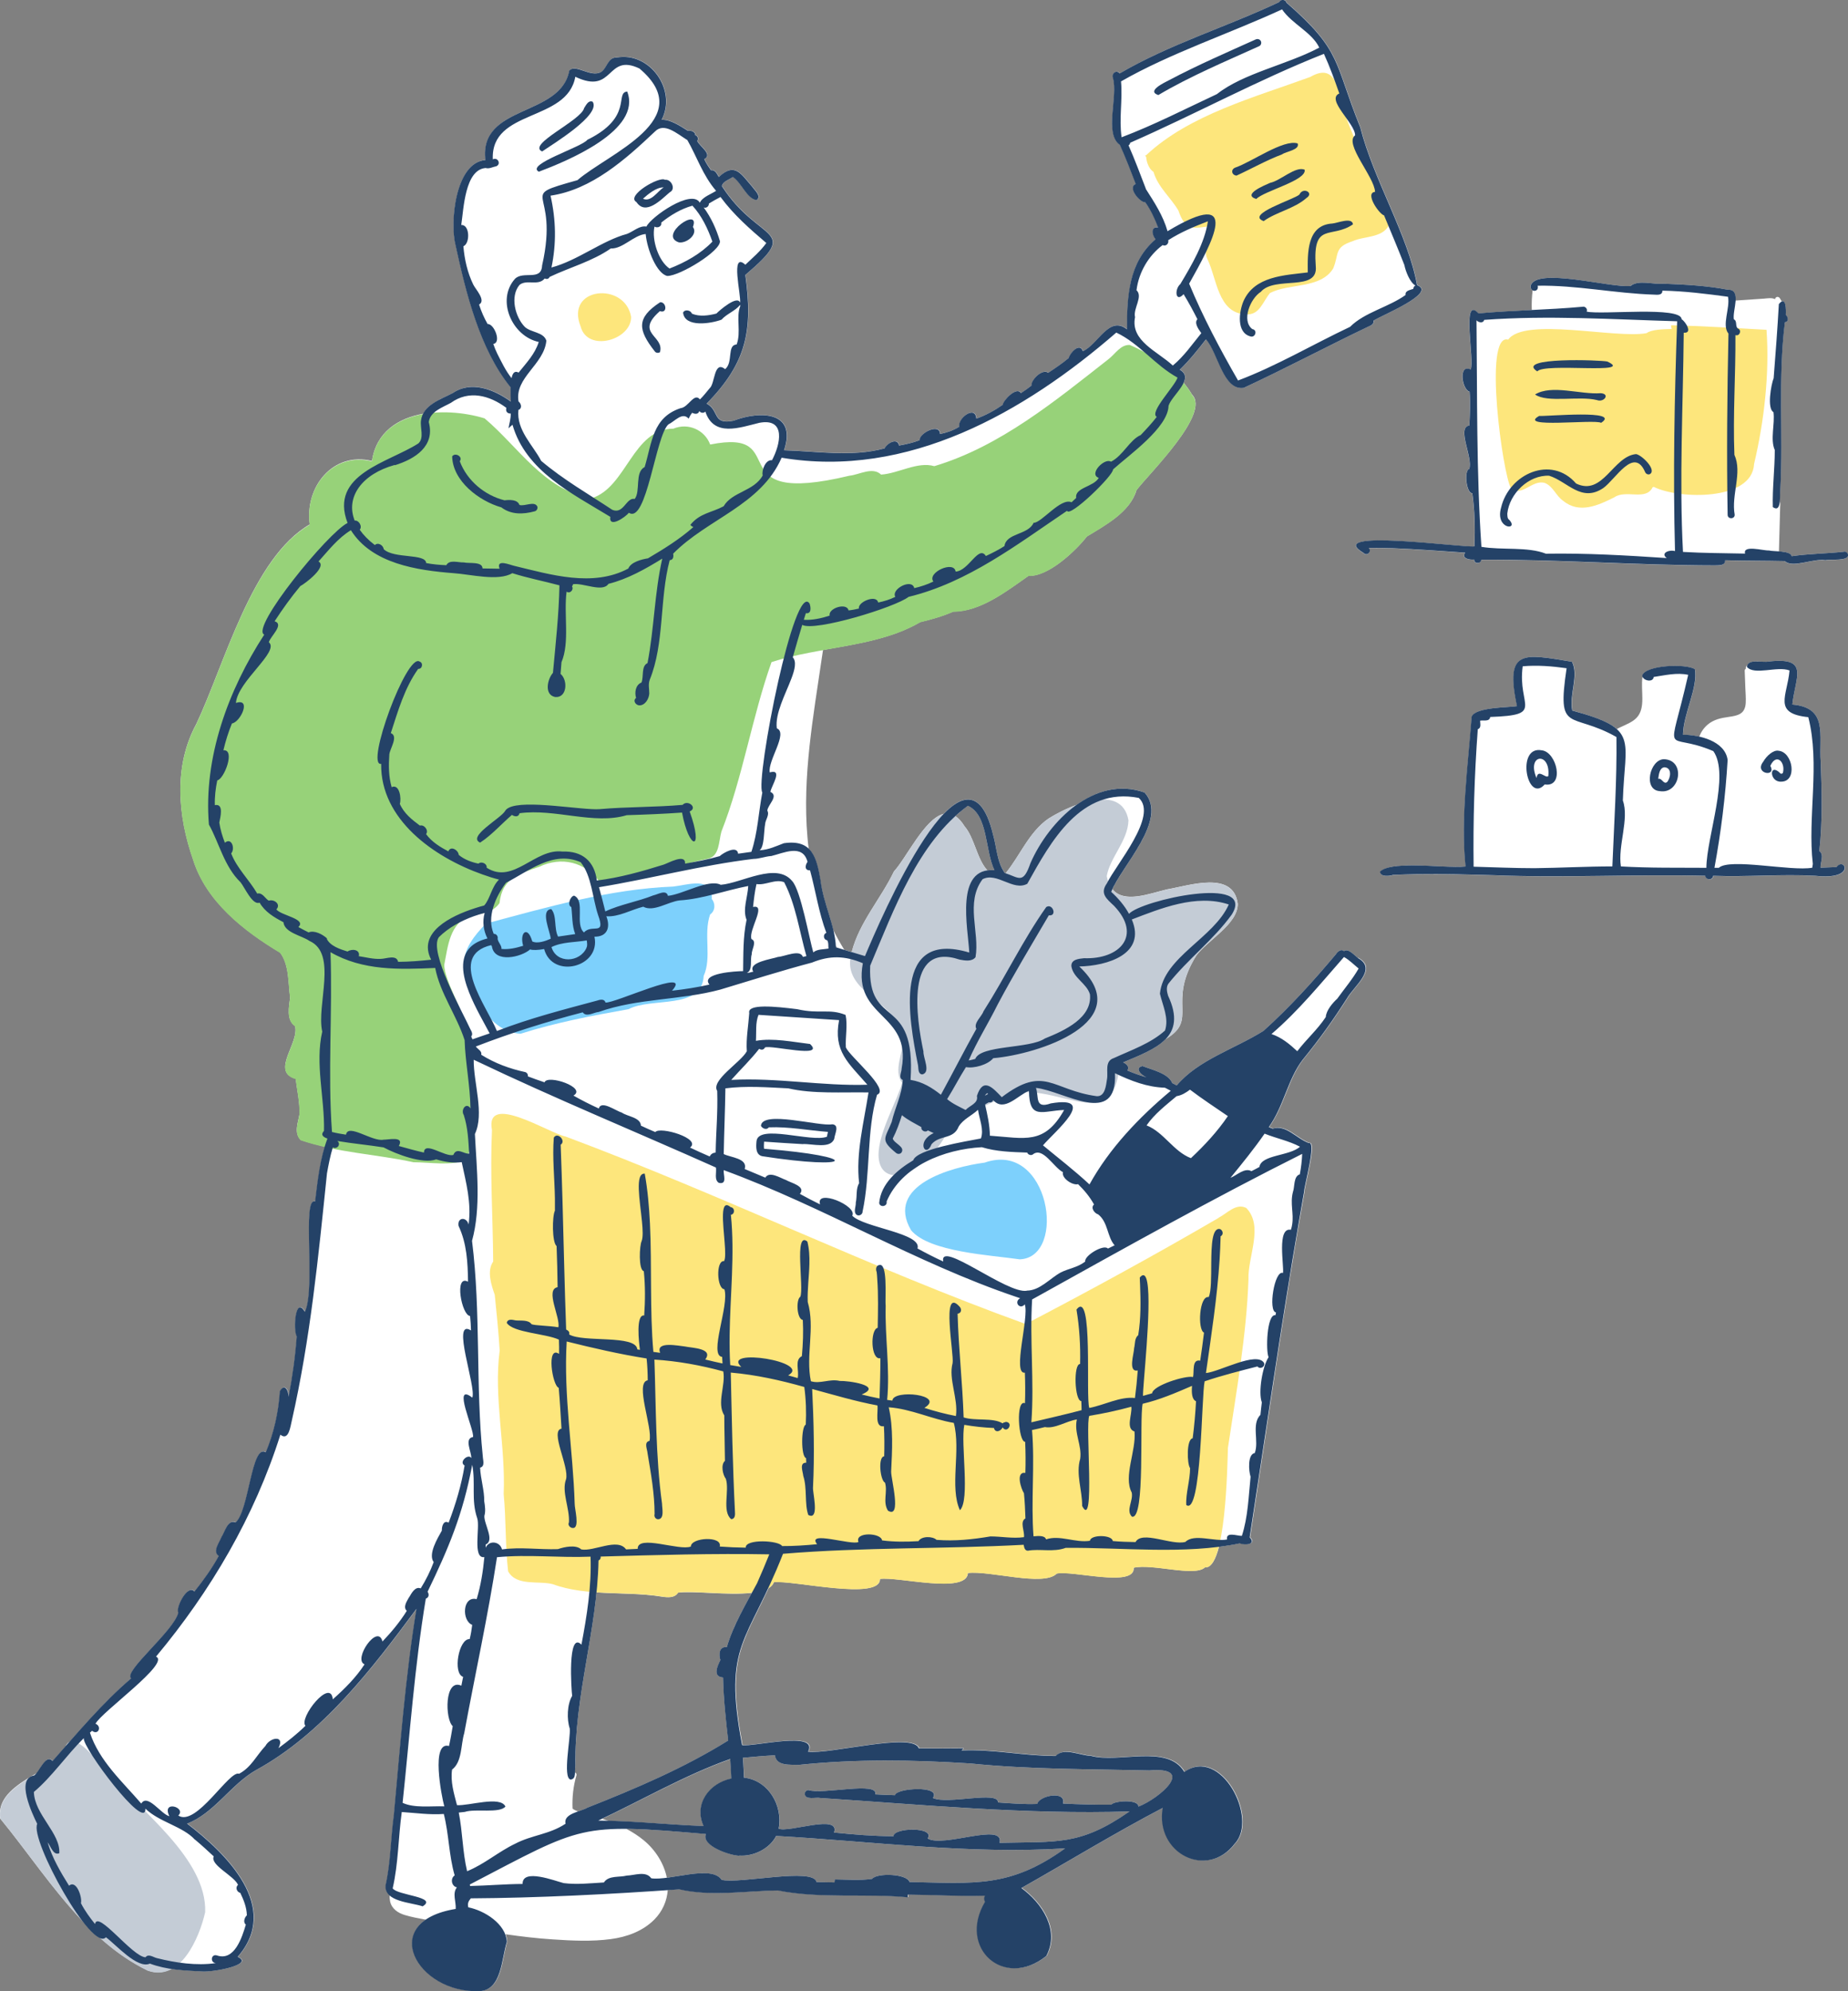 <?xml version="1.0" encoding="UTF-8"?>
<svg id="_レイヤー_2" data-name="レイヤー 2" xmlns="http://www.w3.org/2000/svg" viewBox="0 0 199.12 214.52">
  <rect x="0" y="0" width="199.12" height="214.52" fill="#808080" stroke="none"/>
  <defs>
    <style>
      .cls-1 {
        fill: #fff;
      }

      .cls-2 {
        fill: #fde67c;
      }

      .cls-3 {
        fill: #7dd0fc;
      }

      .cls-4 {
        fill: #97d279;
      }

      .cls-5 {
        fill: #c4ccd6;
      }

      .cls-6 {
        fill: #244267;
      }
    </style>
  </defs>
  <g id="_レイヤー_1-2" data-name="レイヤー 1">
    <g>
      <g>
        <path class="cls-1" d="m197.89,93.41c-.58.03-1.15.05-1.73.07-.03-.58.42-1.39-.13-1.8.35-3.2.27-6.33.15-9.58-.22-2.92.84-5.86-3.06-6.2.31-2.95,1.9-5.13-2.5-4.64-.65.16-2.01-.29-2.33.38-.02.02-.03.04-.05.07-.02.01-.03.02-.05.03-.05.05-.08.12-.08.19,0,.04,0,.08,0,.12-.07.04-.13.11-.12.22.02.62.04,1.23.07,1.85.02.54.07,1.08.04,1.62-.03.48-.18.92-.62,1.17-.36.2-.79.26-1.19.32-.85.12-1.63.27-2.3.84-.41.35-.71.8-.9,1.29-.61-.14-1.22-.2-1.74-.2.03-2.24,1.64-5.08,1.28-7.06-.97-.61-5.28-.46-5.68.68,0,.04.02.08.04.11,0,.02-.01.03-.02.05-.1.77-.01,1.54-.01,2.32,0,.75-.09,1.53-.64,2.09-.46.46-1.1.7-1.67.97-.15.07-.3.14-.44.22-.81-.73-2.27-1.3-4.78-1.99-.36-1.69.73-3.75-.03-5.26-5.24-.85-7.25-1.44-5.93,4.78-.79.16-4.46.08-4.88,1.13-.4,5.25-1.2,11.04-.66,16.15-2.14.24-7.94-.7-9.22.56.03.6,1.03.49,1.43.35,3.62-.17,7.25-.06,10.88.04,7.44.3,15.16-.12,22.74.06.02.47.8.52.85,0,3.72.14,7.31-.2,11.02,0,4.44.49,3.14-2.08,2.29-.96Z"/>
        <path class="cls-1" d="m198.68,59.44c-1.84.2-3.77.21-5.62.48-.08-.37-.76-.47-1.4-.52,0-.03.02-.05.02-.08.05-1.7.09-3.4.14-5.1,0-.07-.02-.12-.06-.17.05-.47.02-1.04.06-1.29.32-6.03-.26-12,.49-18.04.48-.08.35-.57.1-.81.03-.43.03-1.64-.43-1.44-.07-.12-.14-.24-.21-.35-.07-.12-.25-.18-.38-.1-.07.05-.12.12-.13.21-.35-.18-.82-.09-1.19-.06-1.02.07-2.05.14-3.07.21.04-.67-.09-1.2-.86-1.17-2.25-.44-4.58-.55-6.94-.65-1.08.12-2.66-.46-3.52.25-2.07.24-10.28-2.1-10.77.01-.01.24.09.39.23.46-.09.71-.12,1.42-.09,2.12-1.92.1-3.84.19-5.75.37-1.9-2.05-.39,5.15-.85,6.04-1.34-.64-.95,2.18-.11,2.4.09,1.22.03,2.44-.03,3.65-1.41.17.42,3.47-.01,4.67-.59.16-.31,2.67.33,2.61.27,1.92.3,3.79.23,5.73-1.16.17-16.46-1.97-11.93.72.32.37.93-.15.54-.55.86,0,1.72,0,2.58.03,2.51.1,5.24.3,7.82.48-.48.63.51.8.96.74-.02.49.75.49.77.02,8.39-.04,16.75.6,25.14.61.41-.02,1.17.06,1.13-.55,2.15.06,4.27.04,6.43.09.84.79,3.08-.32,4.38-.1.52-.14,2.55.15,2.43-.6-.03-.2-.23-.35-.44-.32Z"/>
        <path class="cls-1" d="m146.33,103.21c-.38-.27-1.06-1.1-1.52-.74-.28-.29-.69.04-.86.32-2.48,2.95-4.99,5.73-7.83,8.28-3.17,1.97-7.02,3.12-9.33,5.86-.16-.08-.32-.17-.48-.25-.42-1.05-2.19-1.43-3.21-1.83-.94.21-.06,1.04.44,1.21-.7-.2-1.39-.44-2.06-.73.23-.43-.07-.69-.46-.88,1.8-.76,3.56-1.44,4.59-2.52,3.59-2.1.07-3.84,3.3-9,1.2-1.63,4.48-3.38,4.46-5.56-.46-3.64-5.23-1.96-7.62-1.56-1.96.47-4.63,1.54-5.89-.02,1.3-2.82,6-7.61,3.48-10.41-2.64-.94-5.18-.21-7.32,1.32-1.17.42-2.27,1-3.02,1.47-2.11,1.44-3.06,3.97-4.64,5.9-.03-.01-.06-.02-.09-.03-.85-1.17-.87-2.74-1.26-4.1-1.12-4.73-3.16-4.53-5.34-2.26-2.04.5-4.02,4.77-5.35,6.2-1.39,2.92-3.73,5.48-4.55,8.68-.27-.08-.53-.16-.8-.24-.42-.68-.82-1.39-1.18-2.11-.41-1.77-1.17-3.54-1.39-5.36-.25-1.4-.5-2.66-1.26-3.4-.06-.43-.11-.87-.14-1.31-.56-6.46.63-12.94,1.56-19.32.04-.27.08-.53.12-.8,3.67-.65,7.41-1.21,10.48-3.01,1.21-.29,2.42-.63,3.56-1.13,2.93,0,5.76-2.21,8.11-3.86,2.08.13,5.05-2.65,6.28-4.23,2.01-1.23,4.65-2.63,5.35-5,1.43-1.86,8-8.26,5.98-10.28-.26-.44-.56-.86-.9-1.26.26-.55.26-1.05-.4-1.43,1.05-1.02,1.93-2.12,2.82-3.27,1.31,1.47,1.85,5.57,4.08,5.22,4.54-2.11,8.88-4.42,13.41-6.59.27-.12.65-.28.56-.64.74-.52,6.92-3,4.7-3.83-.98-5.39-4.67-11.3-6.13-17.02-2.84-7-1.92-8.17-7.94-13.41-.09-.35-.62-.42-.78-.07-5.67,2.68-11.77,4.52-17.2,7.69-.34-.45-.9,0-.73.47.59,1.99-.97,6.02.75,7.23.63,1.39,1.16,2.78,1.71,4.21-.92.36.44,2,1.04,1.98.58.83,1.01,1.76,1.37,2.7-.84-.13-.65.86-.27,1.27-2.91,2.49-3.08,6.14-3.08,9.71-1.92-1.55-3.1,1.62-4.75,2.35-.33-.98-1.4.18-1.53.74-.7.58-1.45,1.09-2.21,1.59-.59-.49-1.88.76-1.8,1.38-.36.28-.74.55-1.14.81-.42-.77-1.91.76-1.96,1.26-.88.61-1.83,1.13-2.84,1.49-.1-1.5-2.06-.03-1.84.87-.64.4-1.33.63-2.07.79-.04-1.24-2.27-.08-2.2.66-.71.28-1.46.44-2.22.58-.17-.91-1.32-.23-1.55.3-3.51.96-7.24.31-10.84.21,1.42-4.19-2.54-4.29-5.43-3.19-2.33.48-1.5-1.08-2.91-1.84,4.33-4.41,4.99-7.93,4.17-13.86,6.1-5.19,1.5-3.35-2.53-9.57.11-.52.76-.68,1.19-.98.94.63,1.5,2.35,2.55,2.49.58-.41-.19-1.04-.45-1.42-1.21-1.37-1.87-2.72-3.62-1.07-.18-.3-.39-.81-.83-.72-.28-.38-.54-.77-.74-1.21.97-.48-.51-1.38-.75-1.95.13-.21.09-.53-.22-.63.03-.35-.45-.54-.78-.46-.89-.56-1.89-1.23-2.84-1.2,1.67-3.18-1.26-7.36-4.86-6.7-.93-.04-1.01,1.12-1.66,1.55-1.13.65-2.74-.91-3.43-.15-.94,5.05-9.76,3.61-9.04,9.64-3.26.27-3.84,6.75-3.22,9.16,1.11,5.13,2.61,11.24,5.93,15.32-.01.51.01,1.06.03,1.54-1.78-1.28-4.23-2.29-6.25-.92-1.1.58-2.61,1.09-3.2,2.24-2.73.49-5.07,1.98-5.53,5.09-4.19-1.04-7.27,2.79-6.7,6.83-6.26,3.63-9.17,15.06-12.23,21.51-2.46,4.53-1.99,9.9-.34,14.6,1.41,4.51,5.47,7.68,9.38,10.02.98,1.31.86,3.26,1.07,4.84-.11.96-.44,2.41.53,3.06.5,1.86-2.67,4.9.07,5.69.16,1.27.46,2.55.41,3.83-.14.88-.63,2.01.14,2.77.85.29,1.73.52,2.61.72-.58,1.91-.79,3.91-1.04,5.9-1.44-.55.09,9.38-1.1,11.88-1.06-1.81-1.27,2.03-.88,2.65-.16,2.19-.46,4.34-.88,6.51.02-.68-.44-1.51-.94-.6-.15,2.28-.63,4.44-1.51,6.57-1.56-.94-1.8,6.32-3.26,7.56-.85-.35-1.16,1.04-1.52,1.57-.22.58-1.01,1.58-.29,2.04-.74,1.35-1.65,2.61-2.62,3.83-.72-.84-2.05,1.73-1.74,2.28-.47,1.97-5.99,6.37-5.08,7.08-2.44,2.08-4.55,4.45-6.66,6.84-.18.08-.33.25-.45.52-.45.51-.9,1.03-1.36,1.54-.61-.71-1.25.7-1.75,1.33-.18.11-.36.22-.55.32-.06.02-.1.06-.15.09-1.85,1.13-3.53,2.4-3.22,4.47,2.92,3.55,5.66,7.69,8.95,11.12.68.88,1.31,1.52,1.8,1.73,1.56,1.39,3.25,2.61,5.14,3.52.97.34,1.82.22,2.57-.18,1.1.17,2.23.23,3.35.28,1.18.09,5.66-.74,3.81-1.58,4.68-5.35-1.2-11.1-5.45-14.35,2.94-1.12,4.71-4.23,7.45-5.78,7.14-3.91,12.46-10.88,17.26-17.35-1.2,7.3-1.77,14.97-2.43,22.15-.35,2.54-.34,5.14-.9,7.64-.04.46.14.8.42,1.06-.02.22,0,.44.04.66.17.81.85,1.26,1.59,1.48.73.22,1.5.36,2.26.5-3.72,2.59.23,7.89,5.81,7.68,2.44-.1,2.38-3.54,2.97-5.32-.02-.27-.08-.54-.18-.79,1.67.24,3.34.44,5.03.55,2.08.14,4.23.25,6.31-.03,1.73-.23,3.44-.85,4.69-2.11.87-.88,1.36-2,1.44-3.18.43-.03.86-.06,1.29-.09,3.41.8,7.12.17,10.61.12,4.6.92,9.48.3,14.01.74v-.29c2.78.02,5.54.2,8.32.12-.13.2-.11.46,0,.65-2.96,4.99,2.04,9.49,6.61,5.84,1.48-2.8-.47-5.71-2.69-7.32,5.08-2.87,10.07-5.93,15.23-8.63-.85,4.89,4.79,7.77,7.78,3.83,2.53-2.69-1.49-10.49-5.45-7.71-1.81-3.03-6.99-.9-10.06-1.73-1.16-.03-2.94-.95-3.8.01-3.42.01-6.68-.75-10.13-.59l.19-.23c-1.6.02-3.21.02-4.81,0-.59-1.79-9.62.68-11.93.36,1.16-2.32-5.88-.49-7.11-.71-1.78-9.37-.09-10.68,2.81-16.89.28-.17.48-.38.57-.64,2-.25,11.5,2.04,11.43-.35,1.92-.29,9.34,1.68,9.48-.64,2.34-.29,8.18,1.5,9.57.06,1.71-.37,8.45,1.55,8.29-.63,2.02-.47,6.59,1.02,7.68-.04.67.07,1.15-.85,1.51-2.22.77-.1,1.53-.22,2.28-.38.55.23,1.84.13,1.07-.65,1.91-12.41,3.66-24.92,5.88-37.32-.05-.34,1.36-5.38.5-5.16-1.3-.45-2.46-2.02-3.89-1.55-.15-.05-.29-.11-.43-.17,1.61-2.21,2.03-5.15,3.66-7.26,1.88-2.31,3.22-4.2,4.77-6.61.76-1.34,3.32-3.17,1.16-4.35Zm-80.8,92.95c-.21-.08-.42-.15-.63-.22,4.52-2.14,9.13-4.78,13.8-6.42.05.7.09,1.4.12,2.1-2.37.49-4.07,2.73-3,5.11-3.42-.13-6.83-.48-10.28-.56Zm17.98-7.05c.16,1.18,1.65.98,2.59,1.02,6.19-.64,12.25-.55,18.47-.15,6.39.65,12.86.6,19.29.75,5.09-.42,1.08,3.02-1.19,3.9.05-.83-2.65-.63-2.91-.21-1.74.02-3.47-.04-5.21-.12.36-1.44-2.58-.86-2.78.04-1.41.05-2.81-.06-4.22-.16.07-1.29-5.47.26-7.02-.48.96-1.4-4.03-1.06-4.08-.3-.71-.02-1.42-.05-2.13-.09.39-1.43-5.7.05-7.18-.46-.23,0-.41.17-.42.4.05.72,1.18.34,1.68.45,11.03.72,22.19,1.8,33.31,1.45-5.33,3.71-7.78,3.23-13.99,3.38.54-2.27-6.09.57-7.75-.47.84-1.29-3.74-1.17-3.68-.24-2.15-.01-4.27-.18-6.41-.4.7-2.06-4.95.07-5.97-.42.48-2.49-1.12-5.22-3.74-5.49-.03-.71-.05-1.43-.12-2.14,1.15-.11,2.3-.21,3.45-.27Zm-3.84,10.79c1.54.11,3.26-.73,3.97-2.11,10.4.58,20.71,1.99,31.13,1.34-5.92,4.27-9.78,3.76-16.76,3.62-.28-.9-3.51-1-4.03-.34-1.34.2-2.67.07-4.03.06l-.03.32c-.65,0-1.29-.02-1.94-.04-.34-1.59-8.27.23-10.22-.23-.84-1.28-3.73-.51-5.91-.23-.31-1.56-1.25-3.01-2.47-4.02-.59-.49-1.23-.9-1.9-1.25,2.17.02,4.84.23,8.59.55-.53,1.28,2.62,2.33,3.6,2.34Zm-1.35-22.45c-.84-.1-.88.8-.69,1.39-.32.64-.87,1.8.29,1.88.05,2.28.29,4.5.55,6.79-4.78,2.97-9.95,5.17-15.17,7.23-.23.14-.61.26-1,.4-.23-.07-.44-.16-.61-.3-.05-1.21.08-2.42.42-3.58.04-.15-.04-.26-.15-.31,0-.25,0-.52.04-.71-.11-6.34,1.65-12.44,2.27-18.69,2.38.16,4.84.09,7.12.47.57.08,1.31.14,1.66-.44,1.48-.23,5.39.31,7.96.02-1.03,1.89-2.1,3.8-2.7,5.85Zm11.74-75.4c0-.07-.01-.13-.02-.2.05.08.09.15.14.23-.04-.01-.08-.02-.12-.04Zm16.33-8.29c-1.12-1.18-1.39-3.51-2.45-4.73-.33-.53-.66-.89-1-1.11.43-.39.87-.77,1.35-1.12,2.19.98,1.83,4.82,2.86,6.94-.28-.02-.53-.01-.76.02Z"/>
      </g>
      <g>
        <path class="cls-2" d="m62.56,35.17c.76,2.85,5.5,1.44,5.44-1.04-.66-3.81-7.14-3.23-5.44,1.04Z"/>
        <path class="cls-2" d="m148.9,22.56s0,0,0,0h0c.06-1.22-.58-2.33-1.09-3.4-.26-.93-.06-2.51-1.33-2.68-.42-1.61-1.29-3.06-1.68-4.69-.61-1.91-.78-5.15-3.62-3.5-5.96,2.18-13.03,4.07-17.66,8.41-.04.02-.08.04-.13.06.04.05.07.1.11.16.04.57.3,1.28.79,1.6h0c.48,1.65,1.84,2.73,2.68,4.16.79,2.3,1.65,1.92,3.7,1.64.17,1.22-1.18,2.34-.59,3.56,1.04,2.08,1.13,5.9,4.17,5.98,1.48.12,1.8-1.36,2.6-2.3,2.05-1.06,5.45-.43,6.8-2.64.65-1.55.07-2.28,2.08-2.93,1.31-.62,3.64-.29,4.05-2.15.07-.56-.33-1.13-.87-1.28Z"/>
        <path class="cls-2" d="m180.06,35.05c0,.13.02.27.07.39h0s0,0,0,0c-.91.02-2.22.06-2.71.45-3.36.62-13.13-1.76-14.92.7-2.72-.77-.57,14.6.31,16.01,1.18.98,2.29-.97,3.64-.57.9.35,1.21,1.41,1.99,1.93,1.73,1.42,3.77.49,5.51-.39,1.25-.86,3.41.42,4.12-1.08.04-.01.08-.03.12-.04,2.65,1.34,10.6,1.56,10.81-2.46,0,0,0,0,0,0,1.08-4.58,1.68-9.71,1.34-14.46-3.43-.19-6.85-.41-10.28-.49Z"/>
        <path class="cls-2" d="m131.31,131.2c-6.84,3.99-13.75,7.76-20.79,11.44-16.77-6.06-32.83-13.95-49.58-20.2-1.76-.34-8.72-4.85-7.93-.69,0,0,0,0,0,0,0,0,0,0,0,0-.22,4.7.1,9.45.13,14.16h0c-.71,1.01-.2,2.53.17,3.59.2,1.99.41,3.99.53,6,0,0,0,0,0,0-.67,5.04.66,10.35.43,15.45.27,2.77.16,5.58.48,8.33.9,1.64,3.28.98,4.83,1.39,3.61,1.34,7.98.7,11.83,1.34.57.08,1.31.14,1.66-.44,2.17-.34,9.6.99,10.3-1.11,2-.25,11.5,2.04,11.43-.35,1.92-.29,9.34,1.68,9.48-.64,2.34-.29,8.18,1.5,9.57.06,1.71-.37,8.45,1.55,8.29-.63,2.02-.47,6.59,1.02,7.68-.04,2.27.25,2.42-10.89,2.49-12.89h0s0,0,0,0c.89-5.93,2.01-12.2,2.21-18.13,0,0,0,0,0,0-.09-2.46,1.67-5.73-.23-7.7-1.1-.57-2.08.59-2.99,1.05Z"/>
        <path class="cls-5" d="m125.75,95.82c-2.39.57-5.82,2.05-6.5-1.44.37-2.05,2.28-3.79,2.34-6.01-.71-4.08-6.33-1.63-8.6-.19-2.26,1.54-3.19,4.34-4.99,6.31-2.65-.08-2.62-3.8-4.06-5.45-2.73-4.43-5.8,2.89-7.62,4.85-1.47,3.1-4.03,5.79-4.68,9.28-.66,3.98,5.44,4.85,5.62,8.79.09,1.52-1.03,3.28-.07,4.7-.41,1.72-2.54,5.33-2.53,7.76.05,3.39,3.8,2.33,5.1.28,1.43-.77,1.98-2.24,2.83-3.52,1.54-.94,3.08-1.93,4.76-2.6,5.37-3.62,13.08,5.3,13.32-4.72,11-3.33,4.11-4.32,8.23-10.92,1.2-1.63,4.48-3.38,4.46-5.56-.46-3.64-5.23-1.96-7.62-1.56Z"/>
        <path class="cls-5" d="m11.59,190.91c-1.13-1.11-4.2-5.55-4.76-1.87h0s0,0,0,0c-2,2.15-7.32,3.35-6.79,6.9,4.73,5.74,8.96,13.03,15.89,16.37,3.5,1.23,5.55-3.52,6.18-6.32.17-5.78-6.99-10.89-10.53-15.08Z"/>
        <path class="cls-4" d="m128.45,42.53c-1.42-2.41-4.19-4.27-6.72-5.37-1.01-.04-1.57.99-2.3,1.54-5.72,4.48-11.67,9.4-18.76,11.52-1.81-.53-3.84.78-5.73.91-.92-.88-2.34.01-3.42.12-14.41,3.45-5.86-5.19-15-3.36-.59-1.59-2.39-2.37-3.96-1.71-4.42.03-5.02,6.32-8.82,7.5-5.13-.86-7.89-5.56-11.53-8.61-4.35-1.33-11.31-1-12.14,4.63-4.19-1.04-7.27,2.79-6.7,6.83-6.26,3.63-9.17,15.06-12.23,21.51-2.46,4.53-1.99,9.9-.34,14.6,1.41,4.51,5.47,7.68,9.38,10.02.98,1.31.86,3.26,1.07,4.84-.11.96-.44,2.41.53,3.06.5,1.86-2.67,4.9.07,5.69.16,1.27.46,2.55.41,3.83-.14.88-.63,2.01.14,2.77,3.89,1.32,8.07,1.48,12.16,2.36,1.81,0,4.01.42,5.63-.26.93-1.67.42-3.82.53-5.66.13-2.23.36-4.38-.49-6.5,1.72-.62-2.41-6.68-2.36-8.86.4-2,.56-4.46,2.87-5.35,1.09-.09,2.42-.29,3.08-1.29.29-2.65,2.01-3.13,4.28-3.91,2.42-1.15,4.93-.5,6.46,1.57,3.72.16,8.18-1.76,11.7-2.43,1.28-.27,1.17-1.86,1.47-2.93,2.29-5.79,3.29-12.32,5.4-18.26,5.15-1.7,11.37-1.56,16.02-4.29,1.21-.29,2.42-.63,3.56-1.13,2.93,0,5.76-2.21,8.11-3.86,2.08.13,5.05-2.65,6.28-4.23,2.01-1.23,4.65-2.63,5.35-5,1.43-1.86,8-8.26,5.98-10.28Z"/>
        <path class="cls-3" d="m76.69,96.85c.12-2.5-2.58-1.51-4.15-1.34-6.83.26-13.65,2.24-20.19,3.99-1.17,1.22-2.52,2.79-2.32,4.59.94,2.97,2.46,7,6.05,7.28,3.77-1.2,7.69-1.95,11.64-2.65,2.48-1.32,7.93.11,8.1-3.58.9-2.01-.05-4.45.69-6.62.56-.38.6-1.17.18-1.67Z"/>
        <path class="cls-3" d="m106.1,125.25c-3.59.47-10.76,2.44-7.93,7.29,1.97,2.36,8.66,2.68,11.71,3.13,5.17-.21,3.19-12.88-3.78-10.42Z"/>
        <g>
          <path class="cls-6" d="m108.3,153.22c-.11,0-.2.05-.27.12-1.04-.65-2.94-.23-4.2-.64-.12-3.73-.55-7.44-.65-11.17.44-.06.47-.53.18-.8-1.98-2.14-.54,5.17-.72,6.12-.46,1.74.62,3.8.36,5.7-1.15-.22-2.29-.52-3.4-.88,2.34-1.42-3.37-2.03-3.45-.78-.19-.02-.38-.05-.56-.08.32-3.39-.25-6.75-.16-10.15-.05-.36.03-1.64-.03-2.73-.05-.96-.21-1.77-.66-1.65-.36.06-.4.47-.28.75.03.24.05.49.06.73.13,1.76.08,3.53.05,5.29-.82.15-.76,3.51.29,3.27,0,1.47-.04,2.86-.09,4.34-.65-.12-1.29-.27-1.93-.43,2.37-.98-1.52-1.5-2.36-1.46-1.1-.26-2.09.35-3.11.03-.58-2.8.48-5.74-.34-8.54-.05-1.36.15-2.75.18-4.09.02-.83-.02-1.64-.22-2.42-.73-.6-.82.66-.77,2.18.04,1.51.22,3.29.01,3.77-.48.31-.38,2.41.27,2.5.07,1.32.02,2.56-.1,3.9-.82.4-.27,1.54-.45,2.36-.34-.09-.69-.19-1.03-.29,2.65-1.46-7.25-3.01-5.05-.91-.4-.06-.8-.13-1.19-.2-.26-4.31.29-8.63.24-12.96-.01-1.07-.06-2.15-.17-3.23.46-.07.44-.77-.02-.82-1.19-1.01-.81,1.74-.65,3.83.07.9.1,1.68-.06,1.98-.91-.1-.78,3.01.03,3.03.56,1.74-1.73,7.14-.24,7.29.01.24.02.47.04.71-.62-.13-1.23-.27-1.86-.43.92-1.22-1.47-1.24-2.18-1.4-.65-.06-3.21-.62-2.68.68-.24-.03-.49-.06-.73-.1-.4-4.46-.15-9.26-.37-13.83-.09-1.84-.25-3.64-.56-5.37-1.09-.1-.52,2.91-.3,5.16.09.9.12,1.68-.03,2.09-.24.46-.37,3.12.23,3.26.16,1.59.15,3.16.04,4.77-.92-.15-.57,2.89-.46,3.7-.09-.02-.19-.03-.28-.05-.15-1.61-5.84-.71-7.35-1.61.08-.23-.05-.4-.32-.53-.17-4.59-.26-9.19-.39-13.78-.06-2.04-.12-4.08-.2-6.13.62-.39-.33-1.43-.74-.76-.17,2.17.09,4.39.12,6.59,0,.43,0,.85,0,1.28-.3.57-.32,3.42.18,3.81.06,1.47.09,2.95.11,4.43-1.39.24.33,3.3.08,4.32-1.06-.18-2.51-.18-2.89-.33-.33-.5-1.17-.36-1.7-.41-.35-.06-.86-.22-.97.26.67,1.07,4.21,1.15,5.62,1.81.02.51.03,1.03.02,1.54-1.4-.98-.73,3.44-.04,3.65.13,1.47.21,2.93.3,4.4-1.28.22.85,4.11.49,5.45-.51,1.36.41,3.13.31,4.65-.17.3.17.63.45.6.74,0,.15-2.11.17-2.62-.18-5.79-1.21-11.63-.86-17.47,2.84.71,5.71,1.37,8.61,1.83.08.77.12,1.58.12,2.35-1.44.25.57,5.14.19,6.53-.63.13-.24.89-.21,1.32.36,2.17.76,4.36.76,6.56-.08.25.08.54.36.56.74,0,.44-1.2.44-1.69-.7-5.14-.64-10.33-.82-15.51,2.53.16,4.98.61,7.42,1.27.28,1.5-.74,3.42.11,4.74,0,1.63.06,3.27.07,4.9-.47.41-.24,1.5.1,1.94.41,1.3-.44,3.48.57,4.34.42,0,.44-.47.41-.79-.25-4.98-.34-10.01-.45-15,2.74.24,5.36.83,7.92,1.55.18,1.31.23,2.71.16,4.06-.5.17-.54,3.45.03,3.6,0,.17.01.33.02.5-.78-.02-.36.96-.32,1.42.44,1.35.12,3,.54,4.21.12.06.22.09.3.09.81,0,.17-2.51.21-3.04.17-3.5.08-7.11-.09-10.62,2.33.63,4.66,1.33,7.03,1.77.11.64-.36,2.41.7,2.24.06,1.08.06,2.16.03,3.24-.7.05-.43,2.62.09,2.84.3,1.01-.27,2.06.31,3.01,1.53.95.32-3.45.35-4.21.11-2.3.25-4.66-.26-6.92,2.41.17,4.63,1.28,7.01,1.68.79,2.96-.48,6.92.66,9.41,1.12-1.11.06-7.13.47-9.2,1.05.18,2.12.3,3.2.34.12.56.73.37.93-.06.5.73,1.23-.55.34-.6Z"/>
          <path class="cls-6" d="m86.53,123.25c1.01-.04,2.95.55,3.36-.57.04-.5.61-1.48-.21-1.56-1.37.27-7.57-1.55-7.69.17.15.29.62.48.85.16,2.13-.09,4.25.33,6.37.49-.05.17-.07.35-.11.52-1.66.65-7.44-1.43-7.59.51-.05.59-.1,1.43.62,1.59,9.91,1.54,10.87.04.2-.8-.04-.26-.01-.52,0-.77,1.4.11,2.8.18,4.21.27Z"/>
          <path class="cls-6" d="m135.86,4.44c-.1-.21-.34-.28-.54-.2-3.13,1.41-6.3,2.78-9.34,4.39-.49.26-2.5,1.18-1.17,1.61,3.41-2.02,7.2-3.61,10.85-5.26.21-.08.29-.35.2-.54Z"/>
          <path class="cls-6" d="m133.23,18.92c1.5-.68,3.23-1.66,4.91-2.29.43-.32,1.95-.48,1.68-1.18-1.53-.47-4.97,2.01-6.71,2.6-.53.2-.41.82.13.87Z"/>
          <path class="cls-6" d="m135.35,21.44c.92-.9,5.43-1.99,5.23-3.15-.97-.44-2.6,1.18-3.73,1.41-.58.26-3.05,1.25-1.49,1.74Z"/>
          <path class="cls-6" d="m140.01,20.96c-.54.52-5.87,2.13-3.85,2.86,1.35-.98,3.32-1.34,4.61-2.49.86-.56-.38-1.22-.76-.37Z"/>
          <path class="cls-6" d="m140.9,29.35h0c-2.51.31-5.73.39-6.92,3.1-.48,1.14-.77,3.39.75,3.79.51.18.82-.68.2-.79-1.19-.92-.21-3.29.92-4.01,1.51-1.76,6.22.05,5.92-2.77-.35-4.84,1.67-2.9,4.01-4.5-.09-.82-1.68-.13-2.22-.09-2.77.16-2.67,3.2-2.65,5.27Z"/>
          <path class="cls-6" d="m58.06,18.5c3.06-1.16,11.14-4.46,9.52-8.64-1.37.13.69,2.75-4.29,5.2-.63.81-6.71,2.66-5.23,3.44Z"/>
          <path class="cls-6" d="m58.41,16.32c1.22-.84,6.37-3.95,5.45-5.36-.47-.2-.71.37-.92.68-.31,1.35-6.22,3.93-4.52,4.68Z"/>
          <path class="cls-6" d="m68.57,21.76h0c1,1.52,2.68-.27,3.6-1.05.69-.32.16-1.44-.52-1.34-.59-.42-4.23,1.71-3.09,2.39Zm2.9-1.57s.03,0,.04,0c-.67.41-1.34,1.62-2.23,1.22.55-.5,1.44-1.23,2.19-1.22Z"/>
          <path class="cls-6" d="m73.14,26.11c.82.14,2.11-.86,1.52-1.66.85-2.28-3.8.89-1.52,1.66Z"/>
          <path class="cls-6" d="m71.13,32.56c-2.6,1.7-2.38,2.99-.59,5.28.12.19.39.22.57.1.52-1.78-2.77-2-.01-4.42.85.3.71-1.01.03-.96Z"/>
          <path class="cls-6" d="m54.02,54.66c1.05.8,2.34.76,3.57.43.22-.04.36-.27.32-.49-.29-.69-1.35-.02-1.94-.2-.21-.61-1.08-.56-1.61-.5-2.14-.54-4.03-2.11-4.82-4.21.38-.49-.51-.99-.82-.52.06,2.65,2.88,4.8,5.3,5.49Z"/>
          <path class="cls-6" d="m51.74,90.77c.68-.44,1.3-1,1.91-1.58.5-.47,1-.96,1.51-1.4.31.21.72.25.82-.18,3.84-.52,8.02,1.27,11.55.21,1.99-.06,3.98-.14,5.96-.28.75,4.08,2.39,4.25.82-.12.92-.4-.22-1.32-.76-.71-2.97.26-5.97.2-8.94.46-1.83.14-8.14-1.07-9.83-.13-.16.09-.28.19-.35.32-.45.8-4.14,2.78-2.69,3.42Z"/>
          <path class="cls-6" d="m197.89,93.41c-.58.03-1.15.05-1.73.07-.03-.58.42-1.39-.13-1.8.35-3.2.27-6.33.15-9.58-.22-2.92.84-5.86-3.06-6.2.31-2.95,1.9-5.13-2.51-4.64-.7.17-2.26-.37-2.39.58.8.96,3.28-.12,4.6.39-.24,2.76-1.85,4.63,2.02,5.03,1.3,5.04-.1,10.78.49,15.81-.02.14-.04.27-.06.41-2.27.41-8.91-1.07-10.07.01-.16,0-.31,0-.47,0,.7-3.81,1.19-7.7,1.42-11.62-.28-2.05-3.06-2.71-4.81-2.72.03-2.24,1.64-5.08,1.28-7.06-.97-.61-5.28-.46-5.68.68.03.55,1.18.82,1.24.16,1.22-.18,2.5-.5,3.72-.23-2.17,9.54-2.61,5.94,2.71,8.22,1.81,2.56-.73,9.23-.75,12.57-3.08-.02-6.13.03-9.21-.15-.35-2.23.92-5.11.21-7.1.2-6.67,1.85-7.71-5.45-9.69-.36-1.69.73-3.75-.03-5.26-5.24-.85-7.25-1.44-5.93,4.78-.79.16-4.46.08-4.88,1.13-.4,5.25-1.2,11.04-.66,16.15-1.2.13-3.57-.11-5.63-.12-1.6,0-3.03.12-3.59.67.03.6,1.03.49,1.43.35.87-.04,1.75-.06,2.62-.08,2.75-.04,5.5.04,8.26.12,7.44.3,15.16-.12,22.74.06.02.47.8.52.85,0,3.72.14,7.31-.2,11.02,0,4.44.49,3.14-2.08,2.29-.96Zm-24.17-.07c-2.79,0-5.61.16-8.38.19-2.18,0-4.37-.1-6.56-.16-.06-4.96.08-9.8.45-14.81.4-.14.25-.59.25-.92.38-.08,1.01.14,1.09-.4,5.95-.21,2.91-1.13,3.5-5.46,1.57-.14,3.18-.01,4.73.21-1.07,7.19.41,4.6,5.37,7.41.06,4.67-.25,9.29-.44,13.93Z"/>
          <path class="cls-6" d="m166.11,80.83c-2.79-.52-1.57,5.81.33,3.68,2.2.34,1.3-3.53-.33-3.68Zm.72,2.77c-.28.32-1.12-.86-1.27.22-1.12-2.59,1.53-2.88,1.27-.22Z"/>
          <path class="cls-6" d="m179.29,81.79c-1.53.02-2.28,3.32-.45,3.44,2.22.36,2.83-3.36.45-3.44Zm-.62,2.12c.07-.42.11-1.18.66-1.25.84.03.7,1.12.3,1.59h0c-.39.31-.56-.48-.97-.34Z"/>
          <path class="cls-6" d="m191.78,83.26c-1.18-1.12-1.14,1.02.14.95,1.77,0,1.27-3.19-.28-3.33-.53-.12-1.29.53-1.66,1.19-1.01,1.3,1.48,1.7.77.44.66-1.46,1.67-.36,1.35.77,0,0,0,0,0,0-.1.1-.24.11-.33-.02Z"/>
          <path class="cls-6" d="m165.68,30.78c4.19-.07,8.33.83,12.52.96.42.03.93.07.92-.43,2.39.05,4.72.34,7.07.66.25,1.21-.7,3.07.05,3.97-.14,6.52-.2,13.01-.09,19.53.01.49.78.47.76-.02-.39-2.14.85-4.51-.03-6.45-.17-4.3.14-8.6.11-12.9.44.16.71-.51.29-.7-.36-.21-.05-.81-.46-1-.17-.98.9-3.25-.67-3.19-2.25-.44-4.58-.55-6.94-.65-1.08.12-2.66-.46-3.52.25-2.07.24-10.28-2.1-10.77.01-.04.71.95.66.76-.04Z"/>
          <path class="cls-6" d="m191.09,44.4c.17,1.31-.37,2.94.14,4.08,0,2.04-.27,4.17-.21,6.15.98.69.72-1.34.81-1.87.32-6.03-.26-12,.49-18.04.48-.08.35-.57.1-.81.03-.51.04-2.14-.75-1.15-.15,2.66-.35,5.32-.56,7.98-.28.68-.73,3.29-.02,3.66Z"/>
          <path class="cls-6" d="m165.64,40.01c.77-.96,10.63.37,7.55-1.06-.61-.16-10.03-.51-7.55,1.06Z"/>
          <path class="cls-6" d="m172.47,42.36c-2.15.17-5.29-.97-7.07.14,1.32.93,4.73.12,6.67.6.76.29,1.46-.67.4-.74Z"/>
          <path class="cls-6" d="m165.84,44.81c-2.44,1.37,5.95.33,6.68.74,2.25-1.45-5.86-.68-6.68-.74Z"/>
          <path class="cls-6" d="m176.28,48.92c-2.49.24-3.56,4.57-6.46,3.17-2.67-3.1-7.23-1.04-8.08,2.6-.67,2.34,1.94,2.49.89,1.32-.23-.13-.21-.44-.22-.69.23-2.14,2.3-4.17,4.51-4.07,1.99.63,3.46,2.92,5.83,1.33,1.32-.93,3.31-4.54,4.52-1.7.09.18.3.28.5.2.79-.46-.92-2.11-1.5-2.16Z"/>
          <path class="cls-6" d="m198.68,59.44c-1.84.2-3.77.21-5.62.48-.14-.63-1.96-.48-2.47-.62-.6.04-2.82-.63-2.56.34-2.23-.05-4.47-.05-6.69-.18-.41-7.75.01-15.76.08-23.62,1.01.1.19-1.2-.23-1.45-.03-1.43-8.62-.45-10.23-.82.14-.29-.17-.61-.47-.52-3.72.34-7.47.37-11.18.71-1.9-2.05-.39,5.15-.85,6.04-1.34-.64-.95,2.18-.11,2.4.09,1.22.03,2.44-.03,3.65-1.41.17.42,3.47-.01,4.67-.59.16-.31,2.67.33,2.61.27,1.92.3,3.79.23,5.73-1.16.17-16.46-1.97-11.93.72.32.37.93-.15.54-.55.86,0,1.72,0,2.58.03,2.51.1,5.24.3,7.82.48-.48.63.51.8.96.74-.02.49.75.49.77.02,8.39-.04,16.75.6,25.14.61.41-.02,1.18.06,1.13-.55,2.15.06,4.27.04,6.43.09.84.79,3.08-.32,4.38-.1.52-.14,2.55.15,2.43-.6-.03-.2-.23-.35-.44-.32Zm-18.19-.07c-.72-.18-1.59.25-.9.75-4.39-.29-8.61-.54-13.02-.47-1.99-.78-4.73-.36-6.95-.74-.55-8.15-.44-16.23-.53-24.4.21.23.72.36.83-.05,6.91-.51,13.85-.05,20.79.15-.29,8.25-.45,16.52-.23,24.76Z"/>
          <path class="cls-6" d="m146.33,103.21c-.38-.27-1.06-1.1-1.52-.74-.28-.29-.69.04-.86.32-2.48,2.95-4.99,5.73-7.83,8.28-3.17,1.97-7.02,3.12-9.33,5.86-.16-.08-.32-.17-.48-.25-.42-1.05-2.19-1.43-3.21-1.83-.94.21-.06,1.04.44,1.21-.7-.2-1.39-.44-2.06-.73.23-.43-.07-.69-.46-.88,3.53-1.49,6.95-2.68,4.84-7.18-.12-.4-.23-.89.02-1.28,2.09-2.64,4.85-4.72,6.83-7.45,2.76-4.36-9.81-1.54-11.06-.09-.47-.88-1.19-1.71-1.92-2.37,1.09-2.77,6.21-7.8,3.6-10.7-5.35-1.9-10.3,3.04-12.3,7.61-.8,2.31-1.21,1.56-2.76,1.06-.85-1.17-.87-2.74-1.26-4.1-2.96-12.46-12.22,9.26-13.81,13.05-1.05-.31-2.09-.63-3.13-.95-.09-2.38-1.37-4.74-1.65-7.2-.43-2.43-.87-4.46-3.96-4.01-.86.32-1.62.71-2.62.76.53-.33.46-2.14.6-2.8.02-.49.5-.99.24-1.47.03-.63,1.28-1.58.33-2.02.08-.61,1.42-2.52-.07-2.1-.23-1.29,2.01-4.23.76-4.75-.21-1.58.93-3.67,1.56-5.33.39-1.01.58-1.86.16-2.32.32-1.15.67-2.32,1.02-3.49,1.36.75,10.03-1.9,11.46-3.02,6.4-1.55,11.74-5.68,17.07-9.27.3.76,5.01-3.82,4.96-4.46,1.73-1.56,5.93-4.5,5.98-6.86.38-1.17,2.88-2.94,1.21-3.88,1.05-1.02,1.93-2.12,2.82-3.27,1.31,1.47,1.85,5.57,4.08,5.22,4.54-2.11,8.88-4.42,13.41-6.59.27-.12.65-.28.56-.64.74-.52,6.92-3,4.7-3.83-.98-5.39-4.67-11.3-6.13-17.02-2.84-7-1.92-8.17-7.94-13.41-.09-.35-.62-.42-.78-.07-5.67,2.68-11.77,4.52-17.2,7.69-.34-.45-.9,0-.73.47.59,1.99-.97,6.02.75,7.23.63,1.39,1.16,2.78,1.71,4.21-.92.36.44,2,1.04,1.98.58.83,1.01,1.76,1.37,2.7-.84-.13-.65.86-.27,1.27-2.91,2.49-3.08,6.14-3.08,9.71-1.92-1.55-3.1,1.62-4.75,2.35-.33-.98-1.4.18-1.53.74-.7.58-1.45,1.09-2.21,1.59-.59-.49-1.88.76-1.8,1.38-.36.28-.74.55-1.14.81-.42-.77-1.91.76-1.96,1.26-.88.61-1.83,1.13-2.84,1.49-.1-1.5-2.06-.03-1.84.87-.64.4-1.33.63-2.07.79-.04-1.24-2.27-.08-2.2.66-.71.28-1.46.44-2.22.58-.17-.91-1.32-.23-1.55.3-3.51.96-7.24.31-10.84.21,1.42-4.19-2.54-4.29-5.43-3.19-2.33.48-1.5-1.08-2.91-1.84,4.33-4.41,4.99-7.93,4.17-13.86,6.1-5.19,1.5-3.35-2.53-9.57.11-.52.76-.68,1.19-.98.94.63,1.5,2.35,2.55,2.49.57-.41-.19-1.04-.45-1.42-1.21-1.37-1.87-2.72-3.62-1.07-.18-.3-.39-.81-.83-.72-.28-.38-.54-.77-.74-1.21.97-.48-.51-1.38-.75-1.95.13-.21.09-.53-.22-.63.03-.35-.45-.54-.78-.46-.89-.56-1.89-1.23-2.84-1.2,1.67-3.18-1.26-7.36-4.86-6.7-.93-.04-1.01,1.12-1.66,1.55-1.13.65-2.74-.91-3.43-.15-.94,5.05-9.76,3.61-9.04,9.64-3.26.27-3.84,6.75-3.22,9.16,1.11,5.13,2.61,11.24,5.93,15.32-.01.51.01,1.06.03,1.54-1.78-1.28-4.23-2.29-6.25-.92-1.31.69-3.22,1.28-3.43,2.97-.11.78.37,1.86-.28,2.46-3.23,2.08-9.64,3.31-7.63,8.57-2.09,1.02-10.51,11.32-8.98,12.03-3.88,5.98-6.56,13.25-5.96,20.46,1.1,1.97,1.65,4.52,3.4,6.21.43.51,1.3,2.54,2.06,2.2.56.98,1.53,1.57,2.57,2.11.12,1.14,1.96,1.43,2.81,2.02,3.05,1.36.73,6.89,1.37,9.77-.79,3.46.27,7.16.19,10.69-.39.42-.11.66.37.83-.81,2.16-1.05,4.47-1.33,6.78-1.44-.55.09,9.38-1.1,11.88-1.06-1.81-1.27,2.03-.88,2.65-.16,2.19-.46,4.34-.88,6.51.02-.68-.44-1.51-.94-.6-.15,2.28-.63,4.44-1.51,6.57-1.56-.94-1.8,6.32-3.26,7.56-.85-.35-1.16,1.04-1.52,1.57-.22.58-1.01,1.58-.29,2.04-.74,1.35-1.65,2.61-2.62,3.83-.72-.84-2.05,1.73-1.74,2.28-.47,1.97-5.99,6.37-5.08,7.08-3.14,2.68-5.74,5.83-8.47,8.9-.71-.83-1.47,1.23-1.98,1.57-2.03.29-.2,4.13.33,5.21-.82,1.69,5.93,13.9,7.4,12.21,1.07.78,3.4,3.46,4.74,2.84,1.79.67,3.74.76,5.65.85,1.18.09,5.66-.74,3.81-1.58,4.68-5.35-1.2-11.1-5.45-14.35,2.94-1.12,4.71-4.23,7.45-5.78,7.14-3.91,12.46-10.88,17.26-17.35-1.2,7.3-1.77,14.97-2.43,22.15-.35,2.54-.34,5.14-.9,7.64-.14,1.77,2.74,1.82,4,2.25,1.69-1.03-2.75-1.17-3.23-1.94.62-2.68.6-5.49.98-8.22,1.5.1,3.02.32,4.53.21.56,2.23.54,4.45,1.17,6.62-.5.33-.34,1.17.24,1.29-.52.63-.07,1.57-.13,2.32-8.52,1.39-4.15,9.12,2.55,8.86,2.44-.1,2.38-3.54,2.97-5.32-.12-1.93-2.42-3.37-4.16-3.71-.1-.42,0-.65.27-.97,7.12-.04,15.03-.44,22.46-.97,3.41.8,7.12.17,10.61.12,4.6.92,9.48.3,14.01.74v-.29c2.78.02,5.54.2,8.32.12-.13.2-.11.46,0,.65-2.96,4.99,2.04,9.49,6.61,5.84,1.48-2.8-.47-5.71-2.69-7.32,5.08-2.87,10.07-5.93,15.23-8.63-.85,4.89,4.79,7.77,7.78,3.83,2.53-2.69-1.49-10.49-5.45-7.71-1.81-3.03-6.99-.9-10.06-1.73-1.16-.03-2.94-.95-3.8.01-3.42.01-6.68-.75-10.13-.59l.19-.23c-1.6.02-3.21.02-4.81,0-.59-1.79-9.62.68-11.93.36,1.16-2.32-5.88-.49-7.11-.71-2.09-11,.59-10.89,4.41-20.61,8.65-.72,17.2-.5,25.93-.97.05.27.1.62.44.64,1.3-.24,2.76.19,4.09-.31,6.19-.05,12.82.75,18.75-.48.55.23,1.84.13,1.07-.65,1.75-11.36,3.37-22.79,5.33-34.16.18-1.05.36-2.11.55-3.16-.05-.34,1.36-5.38.5-5.16-1.3-.45-2.46-2.02-3.89-1.55-.15-.05-.29-.11-.43-.17,1.61-2.21,2.03-5.15,3.66-7.26,1.88-2.31,3.22-4.2,4.77-6.61.76-1.34,3.32-3.17,1.16-4.35Zm-19.55,14.88c.54-.08,1.01-.38,1.44-.7,1.32,1,2.71,1.91,4.08,2.85-1.13,1.67-2.52,3.16-3.98,4.53-1.88-.72-2.92-2.8-4.78-3.53.86-1.24,2.08-2.17,3.25-3.16Zm-1.26-.91c.21.11.42.22.63.33-3.43,2.87-6.6,6.19-8.76,10.09-1.61-1.5-3.32-2.81-5.01-4.21,1.31-1.53,6.03-5.4.84-4.52-1.78.63-1.25-.74-1.6-1.67,3,.31,8.77,4.33,8.52-1.58,1.7.82,3.48,1.51,5.38,1.56Zm-18.97,1.57c.23.06.4-.05.47-.23,1.19,1.33,2.66-.55,3.85-1,.03,3.2,1.47,2.13,3.79,2.06-2.13,3.8-4.23,3.03-8,2.77-.02-1.15-.26-2.23-.52-3.36.13-.09.26-.17.41-.24Zm-.42-.71c.05-.11.13-.2.24-.28.03.03.06.06.09.1-.11.05-.22.12-.33.18Zm15.81-18.98c3.07-1.17,6.95-2.79,10.46-1.62-1.6,3.62-7.03,5.66-7.42,9.61.3,1.29.99,2.64.55,3.97-1.56,1.4-3.63,2.1-5.52,2.97-1.02.33-.59,1.48-.73,2.26-.11.68-.2,1.92-1.13,1.84-4.82-.66-5.59-3.39-10.21.11-.97-1.01-2.01-2.21-2.68-.13.18.79-.75,1.01-1.22,1.51-.7-.37-1.39-.66-1.99-1.17.72-1.15,1.29-2.28,2.03-3.45.86.17,2.36-.25,2.94-.96,4.84-.41,15.61-3.91,9.27-9.88,3-.06,7.25-1.33,5.66-5.06Zm-28.17,4.95c2.54-6,5.15-13.27,10.52-17.2,2.19.98,1.83,4.82,2.86,6.94-4.27-.34-2.86,6.16-2.71,8.87-8.3-2.49-6.52,7.11-5.53,12.11.07.33-.03.98.47,1.02.94-.24.08-1.77.12-2.48-.74-3.45-2.04-11.89,3.9-9.89.55.1,1.31.25,1.71-.26.47-2.69-1.13-5.88.76-8.4,1.55-.81,3.3,1.33,4.82.49,2.53-4.54,5.76-10.47,12.01-9.25,2.12,1.91-2.46,7.19-3.43,9.2-.8,1.11-.02,1.68.77,2.43,3.05,3.2.61,5.78-3.24,5.64-.55.06-1.4.12-1.36.86.19,1.27,1.65,1.84,2,3.03.26,2.52-2.67,3.88-4.86,4.76-1.66,1.12-6.91.69-7.5,2.2-.23.06-.47.13-.71.17.89-2.06,2.13-4.02,3.13-6.04h0c1.73-3.26,3.64-6.41,5.51-9.6.94.12.41-1.34-.28-.89-2.5,3.53-4.41,7.55-6.76,11.23-.21.6-1.1,1.26-.77,1.89-1.32,2.36-2.54,4.76-3.82,7.1-.96-.76-1.98-1.4-3.27-1.6.61-9.32-4.65-5.38-4.35-12.3Zm-10.7-11.78c1.32-.31,3.42-1.38,3.94.62-.27.36-.34.94.27.91.61,2.24.94,4.57,1.76,6.74-.39.13-.33.74.08.79.18.25.11.61.15.9-.54.1-1.2.04-1.64.41-.43-1.45-1.35-6.7-2.28-7.69-1.72-2.07-5.42.23-7.69.41-1.31-.67-4.07,1.03-5.69,1.19-.18-.73-1.11-.14-1.58-.05-1.67.67-3.59.98-5.17,1.73-.21-.88-.44-1.74-.68-2.61,5.56-.91,10.99-2.37,16.64-3.05.62,0,1.25-.26,1.9-.31Zm-1.9,12.45c-.23.03-.48.15-.7.13.67-.28.32-1.39.53-2-.05-.46.61-1.39-.03-1.64-.35-.96,1.68-3.79.17-3.46.09-.83.18-1.65.37-2.47.98.16,2.01-.58,2.98-.2,1.25,2.39,1.64,5.29,2.4,7.96-.12.03-.25.06-.38.09-.28-.87-2-.03-2.68,0-.63.23-3.3.56-2.67,1.58Zm-.73-5.58c-.39,1.83-.34,3.71-.37,5.52-.69,0-4.64.21-3.63,1.45-1.32.3-2.67.51-4.03.66,2.32-2.64-6.26,1.43-7.17,1.27-.1-.39-.55-.33-.85-.22-3.68.99-7.3,1.91-10.85,3.29-1.1-2.7-5.37-8.12-.62-9.25.02.05.06.09.08.13.28,1.84,3.16,1.18,4.12.33.24.1.88.08,1.51-.04.89,3.28,6.13,1.96,5.42-1.33,1.41.02,1.74-1.04,1.28-2.2,1.32.1,2.66-.7,3.98-1.03,1.11.61,2.7-.55,3.93-.68,2.45-.15,4.93-1.08,7.38-1.55-.05,1.18-.63,2.53-.18,3.64Zm-29.74,11.82c-.81-1.81-4.55-8.4-3.41-9.96,1.05-1.03,2.38-1.76,3.78-2.26.38-.13.76-.25,1.15-.35-.26.94-.13,1.9.3,2.75-.83.21-1.43.53-1.84.94-1.17,1.17-.87,3.03-.13,4.89.65,1.64,1.62,3.27,2.21,4.4-.62.22-1.09.36-1.8.62-.02,0-.03.01-.05.02-.05-.1-.09-.2-.14-.31.21-.22.05-.53-.07-.75Zm-.73,9.2c.44,1.34.5,2.76.58,4.16-.52.09-1.35-.75-1.7.14-.88.27-3.14-1.54-3.17-.25-.88-.2-1.82-.46-2.71-.71.63-1.1-1.09-.67-1.65-.68-1.2.25-3.83-1.8-4.04-.54-.51-.08-1.01-.16-1.51-.29-.47-6.42.07-12.83-.16-19.37,3.47,2.01,7.44,1.87,11.28,1.7.53,2.73,2.31,5.1,3.17,7.77.07,2.36.6,4.9.63,7.35-.47-.7-1.07.18-.72.72Zm12.96-19.66c-1.02-.87.17-3.41-1.07-3.97-.42.06-.78,1.03-.3,1.23.12.96.06,1.99.42,2.91-.62.09-1.23.18-1.85.27-.46-.9-.11-2.25-.73-2.96-1.22.09-.13,2.38-.06,3.19-.53.24-1.43.57-1.99.29-.49-1.75-1.4-.97-.98.47-.75.23-1.53.42-2.34.34.05-.36-.37-.71-.41-1.09.07-.25-.13-.56-.42-.53-.79-1.82.21-4.03,1.32-5.51,2.37-1.19,5.08-3.53,8.05-2.21,1.19,1.48,1.26,3.85,1.87,5.68.85,2.32-.64.92-1.52,1.88Zm.27,1.64c-.71,1.61-3.24,1.75-3.78-.07,1.16-.57,2.54-.5,3.8-.72.04.28.09.57-.03.79ZM120.79,8.77c5.3-3.04,11.64-5.13,17.35-7.76,1.07,1.58,3.21,2.45,4.01,4.12-3.45,1.84-8.17,2.75-11.03,5.01-3.43,1.6-6.76,3.32-10.27,4.65-.29-2,.12-4-.06-6.01Zm2.68,11.58c-.6-1.55-1.19-3.15-1.87-4.69.11-.07.17-.17.17-.28,7.03-3.08,13.74-6.75,20.88-9.58.64,1.39,1.15,2.82,1.66,4.27-1.49.65,1.73,3.24,1.7,4.51-1.22.91,2.09,4.48,2.15,6.09-1.15.11.47,2.43.97,2.53.74,1.79,1.48,3.53,2.19,5.35.12.64.59,1.88,1.19,2.21-.12.05-.21.17-.23.36-.33.13-.91.18-.83.66-1.84,1.32-4.43,1.87-5.98,3.43-4.02,1.9-7.97,4.24-12.07,5.78-1.93-3.35-3.8-6.88-5.27-10.43,2.41-4.3,5.91-10.59-2.33-5.65-.47-1.67-1.43-3.13-2.35-4.57Zm-1.01,10.9c.24-1.92,1.3-3.72,2.82-4.85.33.2.7-.18.59-.52,1.33-.86,2.82-1.48,4.28-2.04-.34,2.34-1.75,4.72-2.97,6.76-.67.59-.51,2.05.35,1.09.54.88,1.02,1.77,1.49,2.7-.35.37.04.99.42,1.5-.98,1.2-1.87,2.5-3.07,3.49-1.65-1.54-4.59-2.64-4.07-5.21-.23-.95.91-2.23.14-2.92Zm-44.81-10.01c1.4,1.9,3.14,3.42,4.92,4.94-.63.88-1.47,1.59-2.26,2.34-1.67-1.52-.42,3.35-.57,4.09-.27-.86-2.21.82-2.55,1.17-.85.22-1.81.36-2.64.01-.11-.37-.77-.51-.95-.11.18,1.64,3.02,1.18,4.14.76.58-.65,1.48-.93,2.01-1.6,0,.05,0,.1.01.15-.48,1.15.12,2.81-.39,4.12-1.07.06-.34,1.94-1.24,2.66-1.22-.99-1.08,1.57-1.66,2.05-.34.41-.67.84-1.05,1.21-.63-.78-1.25.87-2.08.94-3.04,1-3.08,3.7-3.88,6.35-1.09.53-.42,2.6-1.07,3.43-.92-.19-1.19,1.7-2.42,1.17-2.6-1.72-5.26-3.24-7.66-5.27-.86-1.67-2.69-3.31-2.45-5.49.43-.15.31-.68.01-.91-.44-2.58,2.75-3.96,3-6.55-.31-.94-1.63-.86-2.31-1.47-1.05-1.06-1.63-3.3-.58-4.54.78-.63,2.03.16,2.71-.69.27.12.44.02.54-.17,2.14-1.02,4.6-1.68,6.58-3.06,1.31.05,2.46-1.44,3.76-1.56.16,1.73,1.21,4.28,2.33,4.52,1.38,0,5.81-2.72,5.67-3.76-.38-1.28-.95-2.54-1.75-3.62.27.12.59-.13.56-.42.41-.25.83-.49,1.26-.71Zm-6.4,2.74c.98-.79,2.14-1.49,3.36-1.82,1,1.08,1.66,2.48,2.15,3.87-1.25,1.31-2.92,2.24-4.62,2.9-1.16-.78-1.94-3.05-1.62-4.52.31.2.82,0,.73-.42Zm2.8-8.91c1.04,1.81,1.67,3.82,3.11,5.49-.53.35-1.49.67-1.75,1.28-.88-1.54-5.27,1.53-5.76,2.57-.74-.14-1.42.54-2.09.79-2.69.72-5.28,2.85-8.14,3.62.54-2.58.49-5.13-.1-7.74,4.43-.65,8.08-3.91,11.24-6.9.99-1.03,2.35.19,3.48.9Zm-20.48,23.01c-.16-.33-.3-.68-.42-1.03.92-.12.09-2.2-.61-2.14-.38-.67-.69-1.37-.92-2.1.79-.44-.39-1.65-.63-2.16-.62-1.28-.94-2.69-1.06-4.12.74-.3.7-2.35-.23-2.29.26-1.73.39-5.97,2.63-6.14.38.12.76-.12,1.15-.19.55-.24.14-1.02-.38-.74-.24-5.46,8.01-3.99,8.89-8.9,4.22,2.02,3.3-2.61,6.91-.89,6.44,5.45-3.38,9.16-6.68,12.03-6.85,1.93-1.85.6-3.81,9.19-.07,1.74-2.06.52-2.94,1.46-2.02,2.29-.28,6.18,2.58,6.78-.42,1.33-1.35,2.27-2.17,3.3-.43-.24-.65.06-.76.6-.65-.81-1.09-1.76-1.56-2.68Zm-11.02,12.04c2.19-.68,4.35-2.06,3.65-4.65.15-1.15,1.5-1.58,2.38-2.07,1.95-1.41,4.17-.81,5.98.54-.12.44.17.63.47.61.02.53-.15,1.06-.24,1.59.14-.13.28-.26.43-.38,1.43,4.99,6.43,7.41,10.54,9.92-.18,1.29,1.67,0,2-.44,1.92,1.25,2.88-8.31,4.26-9.52.7-.33,1.49-1.38,2.18-.62.1-.22.22-.43.38-.63.28.15.67.19.77-.19.13.21.47.27.65.06.92,2.78,3.68,1.73,5.82,1.21,2.92-.55,2.26,2.36,1.36,4.03-.69-.09-1.14,1.09-1,1.64-.92,1.7-3.31,1.76-4.21,3.32-1.35.72-2.55.73-3.58,2,.05.09.15.17.32.24-1.47,1.3-3.13,2.33-4.89,3.37-.69.11-1.84.4-2.12,1.1-3.83,2.05-8.38.65-12.29-.29-.47-.1-1.98-.78-1.58.31-.62,0-1.23-.03-1.84-.03,0-.78-1.47-.51-2.01-.65-.61.03-1.55-.34-1.89.3-.72-.03-1.44-.09-2.17-.23-.05-1.06-3.46-.44-4.57-1.49-.05-.42-.61-.79-.96-.45-.7-.53-1.24-1.09-1.63-1.65.32-.37-.12-1.07-.54-.98-1.02-2.54.8-5.03,4.31-6Zm-7.31,50.98c-.46-.43-1.37-.92-1.99-.65-.37-.18-.74-.38-1.1-.58.93-.88-1.89-1.24-2.37-1.9.52-.55-.24-1.13-.82-.94-.38-.21-.69-.92-1.24-.76-.86-1.48-2.2-2.74-2.81-4.33.45-.51.05-1.77-.68-1.15-.27-.7-.49-1.43-.6-2.17.1-.54.53-2.09-.48-1.88-.03-.9.08-1.79.26-2.67.74-.12,1.98-3.36.66-3.24.24-1,.53-1.94.92-2.89.93-.14,2.14-2.78.43-2.21.19-2.35,4.74-5.54,3.55-6.54.15-.63,1.7-1.92.62-2.26.85-1.31,1.77-2.59,2.77-3.79.53-.27,2.94-2.11,1.96-2.65,1.07-1.19,2.1-2.53,3.49-3.37,2.26,3.61,7.12,4.32,11.07,4.63,1.82.12,4.81.9,6.32,0,1.68.53,3.32.84,5.08,1.31-.06,3.17-.41,6.26-.7,9.43-.58.63-.99,2.36.24,2.6,1.29.12,1.39-1.82.58-2.49.03-.42.06-.84.1-1.26.91-2.13.23-5.18.55-7.6.39.27.81-.25.58-.57.06-.06.1-.14.11-.23,1.08-.18,3.2.92,3.82-.04,2.08-.52,3.98-1.6,5.8-2.72-.84,3.7-.87,7.52-1.59,11.26-.7.31-.39,1.46-.65,2.09-.63.24-.77,1.07-.58,1.66-.39.29-.04.8.37.8.62-.01,1.02-.72,1.05-1.28,0-.51-.13-.97.05-1.48,1.6-3.93,1.04-8.7,2.15-12.88.39-.02.44-.39.37-.7,3.69-3.76,9.45-5.21,11.69-10.34,13.58,2.29,26.16-4.89,36.06-13.48,2.49,1.17,4.18,3.53,6.6,4.85-.29.93-3.09,3.76-2.24,4.23-.53.69-1.13,1.33-1.73,1.96-1.18.51-1.9,2.21-3.2,2.87-.69-.46-2.45,1.35-1.32,1.74-.54.98-2.61,1.04-2.43,2.16-.16.16-.33.32-.5.47-1.16-.54-3.25,2.25-4.09,2.21-.58,1.33-2.95,1.08-3.14,2.51-.64.41-1.32.75-2,1.07-.79-1.23-1.83,1.59-3.26,1.68-.17-1.24-3.12.11-2.4,1.07-.65.32-1.36.55-2.06.71-.24-1.09-2.53.1-2.04.94-.58.29-1.21.48-1.85.61-.17-.91-2.23-.06-2.07.65-.38.09-.73.16-1.12.2-.18-.89-2.23-.23-2.03.56-.89.29-1.87.51-2.79.45.07-.24.15-.47.22-.71.63.1.54-.66.4-1.04-.81-1.23-2.23,3.3-3.38,8.4-1.2,5.35-2.11,11.32-1.71,11.96-.41,2.15-.5,4.36-1.18,6.39-.48.07-.95.13-1.43.2-.1-.95-1.61-.09-1.98.26-1.24.36-2.46.58-3.73.81.06-1.13-1.8-.06-2.32.11-2.37.74-4.71,1.4-7.19,1.71-.26-2.1-1.6-3.2-3.7-3.12-2.97-.38-5.3,3.6-8.17,1.74.02-.16-.04-.29-.15-.39-.2-.18-.54-.23-.74-.05-.76-.16-1.52-.44-2.12-.94-.04-.52-.88-1.03-1.12-.38-.89-.47-1.8-1.03-2.4-1.86.31-.4-.2-1.06-.67-.92-.85-.63-1.72-1.32-2.16-2.34.19-.54-.02-2.19-.88-1.8-.33-1.15-.33-2.32-.25-3.52.05-.61,1.02-1.98.16-2.3.77-2.37,1.48-4.87,2.95-6.92.45.03.58-.65.15-.79-1.39-.95-5.88,11.34-4.14,11.02-.08,5.98,5.64,10.04,10.9,11.91.61.22,1.21.41,1.8.56-.8.76-.96,2.09-1.6,2.79-.3.08-.64.17-.99.29-2.62.84-6.23,2.62-4.72,5.55-1.19.13-2.33.22-3.56.23-.17-.81-1.28-.33-1.85-.32-.8.05-1.6-.17-2.39-.29.19-.72-.76-.83-1.21-.5-.82-.25-1.87-.6-2.24-1.37Zm-14.22,97.09c.68.57,1.36,1.19,2.01,1.8-.42.94,2.18,2.07,2.62,3.07-.32.25-.14.78.24.86.36.75.69,1.55.71,2.42-.26.24-.43.75-.11,1-.41,1.37-1.22,3.97-3.12,3.32-.63-.19-.76.77-.12.83-2.1.3-4.31-.03-6.35-.54-.38-.09-.91-.51-1.22-.09-1.42-.05-5.17-5.14-5.44-3.58-.57-.71-1.1-1.43-1.52-2.25.17-.56-.47-2.57-1.28-1.88-.92-1.47-1.81-2.99-2.31-4.67.34.4.6,1.45,1.26,1.17.14-2.16-2.67-4.15-2.74-6.6,1.97-1.66,3.51-3.96,5.38-5.8-.21.95,6.69,10.15,6.64,7.6,1.49,1.45,4.04,1.91,5.33,3.34Zm23.05-26.11c-.22.42-.68,1.04-.24,1.46-.74,1.19-1.65,2.28-2.62,3.3-.5-2.01-3.21,1.95-1.93,2.46-.93,1.43-2.14,2.63-3.42,3.77-.23-2.37-3.7,2.03-2.95,2.85-.9.89-1.9,1.67-2.91,2.41.75-1.43-.9-1.19-1.4-.24-.98,1.04-1.53,2.31-2.84,3-1.04-.44-4.61,5.76-6.55,4.5.92-.89-1.84-1.7-.96.07-.87-.18-2.35-2.49-3.03-1.36-2.04-2.37-4.53-4.59-5.53-7.64.07-.07.15-.13.23-.2.67.53,1.09-.48.37-.76.64-1.27,8.12-6.56,6.52-7.23,5.9-7.07,10.61-15.08,13.4-23.91.91.72,1.08-.91,1.23-1.5,2-8.82,2.86-17.62,3.79-26.65h0c.17-.94.35-1.88.63-2.8.5.26.92-.4.48-.69,1.75.29,3.27.42,4.99.69,1.33.72,4.25,1.83,5.67,1.29.89.27,1.82.42,2.75.3.47,2.23,1.06,4.34.74,6.72-.21-.86-1.24-.8-1.08.15.89,1.88.99,3.94,1.02,6.01-1.53-.83-.68,3.66.22,3.69.05.52.09,1.04.1,1.56-2.19-1.36.6,6.1.14,7.24-2.23-1.74.24,3.47.08,4.24-.99.16-.15,1.61-.19,2.27-.3-.53-1.39.42-.72.8-.34,2.1-.96,4.17-1.72,6.16-.52-.31-.75.35-.73.85-.46.83-1.51,2.54-.88,3.4-.37.99-.84,1.93-1.4,2.83-.59-.25-.99.52-1.24.95Zm3.8,22.52c-1.43-.05-3.25.21-4.49-.38.78-7.34,1.29-14.69,2.5-21.99.37-.15.36-.5.19-.75,2.23-4.62,3.81-8.31,4.81-13.68.39,1.97-.14,3.79.54,5.76.33.95-.54,4.39.77,4.19-.15,1.54-.37,3-.83,4.53-1.54-.38-1.63,2.32-.48,2.77-.06.52-.15,1.03-.27,1.53-1.19-.07-1.85,3.71-.71,4.07-.06.32-.13.64-.19.95-1.83-.83-1.77,3.62-.93,4.36-.12.71-.24,1.43-.4,2.14-1.97-.56-.81,5.4-.51,6.49Zm35.63-5.49c.16,1.18,1.65.98,2.59,1.02,6.19-.64,12.25-.55,18.47-.15,6.39.65,12.86.6,19.29.75,5.09-.42,1.08,3.02-1.19,3.9.05-.83-2.65-.63-2.91-.21-1.74.02-3.47-.04-5.21-.12.36-1.44-2.58-.86-2.78.04-1.41.05-2.81-.06-4.22-.16.07-1.29-5.47.26-7.02-.48.96-1.4-4.03-1.06-4.08-.3-.71-.02-1.42-.05-2.13-.09.39-1.43-5.7.05-7.18-.46-.23,0-.41.17-.42.4.05.72,1.19.34,1.68.45,11.03.72,22.19,1.8,33.31,1.45-5.33,3.71-7.78,3.23-13.99,3.38.54-2.27-6.09.57-7.75-.47.84-1.29-3.74-1.17-3.68-.24-2.15-.01-4.27-.18-6.41-.4.7-2.06-4.95.07-5.97-.42.48-2.49-1.12-5.22-3.74-5.49-.03-.71-.05-1.43-.12-2.14,1.15-.11,2.3-.21,3.45-.27Zm-3.84,10.79c1.54.11,3.26-.73,3.97-2.11,10.4.58,20.71,1.99,31.13,1.34-5.92,4.27-9.78,3.76-16.76,3.62-.28-.9-3.51-1-4.03-.34-1.34.2-2.67.07-4.02.06l-.03.32c-.65,0-1.29-.02-1.94-.04-.34-1.59-8.27.23-10.22-.23-1.09-1.67-5.64.13-7.59-.17-.58-.83-1.8-.31-2.64-.29-.8.21-1.96-.04-2.46.74-1.43.08-2.91.25-4.33.07-.93-.23-4.48-1.63-4.43.09-1.88.01-3.79.18-5.66.22,0-.05-.02-.11-.03-.16,12.28-6.4,11.69-6.62,25.44-5.44-.53,1.28,2.62,2.33,3.6,2.34Zm-3.86-3.18c-3.77-.14-7.53-.56-11.34-.59,4.65-2.17,9.4-4.93,14.22-6.63.05.7.09,1.4.12,2.1-2.37.49-4.07,2.73-3,5.11Zm5.77-26.15c-1.19,2.22-2.55,4.46-3.26,6.88-.84-.1-.88.8-.69,1.39-.32.64-.87,1.8.29,1.88.05,2.28.29,4.5.55,6.79-4.78,2.97-9.95,5.17-15.17,7.23-.69.42-2.63.64-2.35,1.73-1.74,1.16-3.62,1.21-5.42,2.15-1.84.88-3.29,2.19-5.19,2.97-.5-2.11-.48-4.23-.9-6.32.22-.02.43-.05.65-.07,1.15-.38,3.75.19,4.38-.58-.54-1.19-3.97-.05-5.22-.15-.33-1.27-.72-2.54-.53-3.83,1.1-.84.93-2.67,1.31-3.92,1.17-6.34,2.55-12.58,3.53-18.96,3.34-.32,6.71.08,10.08-.06.12,3.18-.39,6.35-.98,9.48-1.53-1.54-1.08,4.96-1,5.52-.55.9-.59,2.54-.26,3.52.11,1-.78,5.25.07,5.49.7-.02.42-.99.54-1.47-.13-7.5,2.35-14.66,2.49-22.13.19-.08.26-.26.23-.42,6.06-.17,12.1-.35,18.17-.24-.42,1.04-.86,2.09-1.32,3.12Zm28.92-11.89c-1.09-.17-.47,1.72-.16,2.19.09.9.13,1.8.16,2.71-.65.36-.06,1.41-.16,2.02-1.23.17-2.4-.08-3.61-.08-1.91.32-3.81.53-5.81.37-.42-.41-1.64-.42-1.94.14-1.32.08-2.62.09-3.93-.08-.09-.84-2.98-.94-2.54.17-.76.39-5.65-1.28-4.46.24-1.25.12-2.51.21-3.77.2-.31-.61-3.99-.8-3.92.17-.93-.01-1.87-.05-2.8-.12.31-1.17-3.11-.98-3.11,0-1.23.5-5.77-1.34-5.73.25-.42.02-.84.04-1.25.06-.91-1.29-3.48.26-4.83,0-.57-.54-1.83-.27-2.52-.03-2,.07-4-.25-6.02.03-.22-.88-1.41-1.02-1.76-.18,0-.12,0-.24,0-.35,1.01-.4-.19-2.21-.14-3.08.15-.51.07-1.05-.02-1.61,0,0,0,.01,0,.02.04-1.08-.39-2.41-.44-3.61.56-.13.3-.82.29-1.22-.79-7.64-.19-15.48-1.16-23.21.99-3.6.5-7.72.31-11.51,1.04-2.22-.15-5.47-.13-8,.09.04.18.08.26.12,8.5,4.06,17.22,7.64,25.84,11.49.09.51-.21,1.32.31,1.65.95.21.47-.86.53-1.37,10.76,3.94,20.67,9.99,31.47,13.64.16.05.32.11.47.16-.72.4-.03,1.29.5.66.49,1.38-1.38,7.57.01,7.36.04,1.12.05,2.15.01,3.29-1.02-.45-.71,4.2.02,4.16.05,1.15.06,2.23.02,3.4Zm.16-19.63c-2.11.4-9.45-5.53-9.02-3.15-.94-.43-1.86-.9-2.77-1.4.51-1.65-5.79-2.24-7.03-3.53.59-1.07-4-2.96-3.47-1.22-.74-.36-1.45-.73-2.17-1.13.68-.83-1-1.19-1.51-1.5-.59-.2-1.78-1-2.22-.25-.74-.31-1.48-.62-2.22-.93.35-1.16-1.5-1.23-2.26-1.61.04-2.36.15-4.72.18-7.08,2.22-.29,4.54-.11,6.78,0,2.64.62,5.84.39,8.64.44-.5,3.24-1.38,6.56-1.01,9.78-.37.59-.2,1.37-.36,2.09.03.42-.29,1,.08,1.31.28.2.69-.05.65-.39h0v.05c.88-4.13.4-8.63,1.56-12.59,1.46-.54-2.93-4.1-3.36-5.1-.07-1.11.21-2.39-.03-3.5-1.78-.72-2.76-.06-5.22-.62-2.4-.3-5.4-.6-5.16.42-.09,1.34-.36,2.78-.26,4.11-.64,1.2-3.91,3.13-3.19,4.28.07,2.47-.13,4.28-.17,6.64-.27.02-.5.13-.64.42-.71-.31-1.42-.62-2.12-.96,1.28-.98-3.26-2.31-3.74-1.67-.52-.22-1.04-.44-1.55-.69-.05-.91-1.45-.97-2.08-1.42-.58-.14-2.21-1.37-2.46-.43-.94-.43-1.82-.87-2.73-1.39,1.48-.87-2.81-2.31-3.12-1.43-.61-.2-1.18-.41-1.79-.64.03-.2-.09-.4-.28-.46-1.68-.36-3.28-.95-4.75-1.87.11-.4-.38-.59-.58-.89,3.77-1.46,7.59-2.66,11.52-3.68.38.56,1.19,0,1.72-.04,4.25-1.5,8.76-1.24,13.1-2.41,3.29-.99,6.56-2.03,9.88-2.91,1.92-.78,3.55-.75,5.48.07-1.11,6,5.28,5.31,4.18,11.34,0,.41-.38,1.01.12,1.24-.07,1.56-.86,3.04-1.19,4.52-.71,1.81-1.28,1.9.47,3.34.17.14.43.14.58-.04.42-.64-.77-.96-.94-1.51.42-.81.72-1.66.99-2.52.64.53,1.38.88,2.1,1.29-.09.35.44.64.69.35.21.1.42.2.63.29-1.96.91-.83,2.77-.23,1.2.9-1.05,2.35-.46,2.93-1.91.48-.79,1.41-1.17,2.08-1.8.13.99.67,2.12.31,3.09-1.6.31-6.92,1.16-7.29,2.35-1.71,1.02-3.49,2.52-3.67,4.61.1.52.92.36.8-.17,1.63-3.84,6.22-5.63,10.26-5.85,1.57.48,3.21.52,4.89.58.08.22.37.33.58.22,1.08-.92,2.24,1.35,3.27,1.89-.17.65,1.05,1.46,1.63,1.29.67.65,1.27,1.37,1.72,2.19-.4.35.04.95.45,1.07,1.08.85.95,2.41,1.77,3.33-.24.12-.48.23-.72.35-.46-.51-2.58.78-2.45,1.4-.82.64-1.75.73-2.63,1.17-1.2.66-2.25,1.95-3.66,1.96Zm-23.38-26.58c-1.87-.22-3.96-.67-5.82-.34.06-.94-.07-1.95.28-2.8l8.68.57c-.64,3.37,1.01,4.61,3.05,6.96-4.84.16-9.74-.79-14.67-.52,1-1.12,2.09-2.17,3.01-3.35.22.14.48.14.63-.15.72-.28,6.55,1.23,4.85-.37Zm52.81,14.03c-.73.21-.55,1.32-.77,1.92-.32,1.24.11,2.3-.08,3.49-.03.19-.07.39-.14.58-1.54-.32-.71,3.96-.85,4.65-.92-.36-1.63,4.15-.75,4.25-.02.1-.04.2-.06.3-.95-.18-1.05,3.93-.74,4.52-.65.96-1.14,3.77-.73,4.87-.06.44-.1.89-.15,1.34-1,1.01-.13,2.84-.61,4.12-.79.12-.66,1.95-.45,2.55-.22,2.13-.28,4.35-.94,6.37-.5.02-1.74-.49-1.6.39-1.33.27-3.55-.67-4.48.26-1.48.42-4.68-1.27-5.38.02-.82-.01-1.64-.04-2.45-.11-.06-.69-2.39-.72-2.46-.03-1.58.25-3.24-.66-4.73-.15-.11-.43-.8-.38-1.35-.33-.29-3.82.16-7.62-.16-11.45.46-.1.93-.2,1.39-.32,1.08.21,2.31-.65,3.44-.82-.33,1.47.57,2.79.36,4.24-.49,1.65.23,3.39.21,5.08,1.44,2.78.31-8.8.77-9.71,1.49-.24,3.02-.57,4.53-.98.11.83-.64,2.35.34,2.67.2,2.08-1.22,4.83-.3,6.57.19.89-.66,1.91.02,2.6,1.48.42.79-10.48,1.16-12.16,1.85-.43,3.58-1.18,5.32-1.93-.06.74-.02,1.46.43,1.66-.07,1.33-.19,2.67-.36,3.99-.69.09-.61,2.79-.28,3.21,0,1.33-.48,2.72-.41,3.98,1.66,1.2,1.63-11.84,1.98-13.33,1.86-.63,3.78-1.11,5.69-1.6.26.35.84.06.72-.36-.75-1.34-4.84.95-6.27,1.07.57-4.06,1.21-8.12,1.47-12.21.05-.84.09-1.68.11-2.52.34-.17.26-.64-.06-.78-.86-.19-.93,1.71-.95,3.65-.01,1.53.01,3.1-.28,3.68-1.01-.2-1.22,3.51-.5,3.83-.12,1.01-.26,2.01-.41,3.02-.92-.2-.63,1.18-.77,1.76-.77-.2-4.33.9-4.41,1.75-.33.09-.65.19-.98.28-.06-.83.94-9.5.46-12.2-.13-.76-.39-1.05-.81-.55,0,.24.02.48.03.73.07,1.82.1,3.67-.2,5.49-.41.31-.32.93-.44,1.39,0,.56-.7,2.63.39,2.4-.07.99-.17,1.98-.3,2.97-1.57-.19-3.32.77-4.92,1.07-.41-1.1.45-12.95-1.38-10.6.32,1.93.44,3.9.39,5.87-.74-.05-.6,4,.13,3.99.02.33.02.65.03.98-1.81.48-3.56.87-5.41,1.31.32-4.44-.19-8.8.08-13.24.19-.11.39-.22.58-.32,9.35-5.2,19.12-10.66,28.52-15.36-.03.73-.12,1.46-.25,2.18Zm0-2.97c-1.12,1.03-4.18.85-4.38,2.19-.29.16-.57.31-.86.45-.74-.41-1.57.45-2.26.72,1.28-1.57,2.52-3.09,3.68-4.76,1.26.51,2.61.77,3.82,1.41Zm4.03-15.96c-.53.48-1.21,1.28-1.26,2-.94,1.41-2.02,2.31-3.07,3.68-.82-.76-1.69-1.49-2.78-1.85,2.92-2.5,5.29-5.44,7.81-8.3.59.32,1.06.82,1.58,1.24-.64,1.13-1.52,2.16-2.28,3.22Z"/>
          <path class="cls-6" d="m50.16,195.2s-.04,0-.06,0c0,0,0,0,0,0,.02,0,.05,0,.07,0Z"/>
        </g>
      </g>
    </g>
  </g>
</svg>